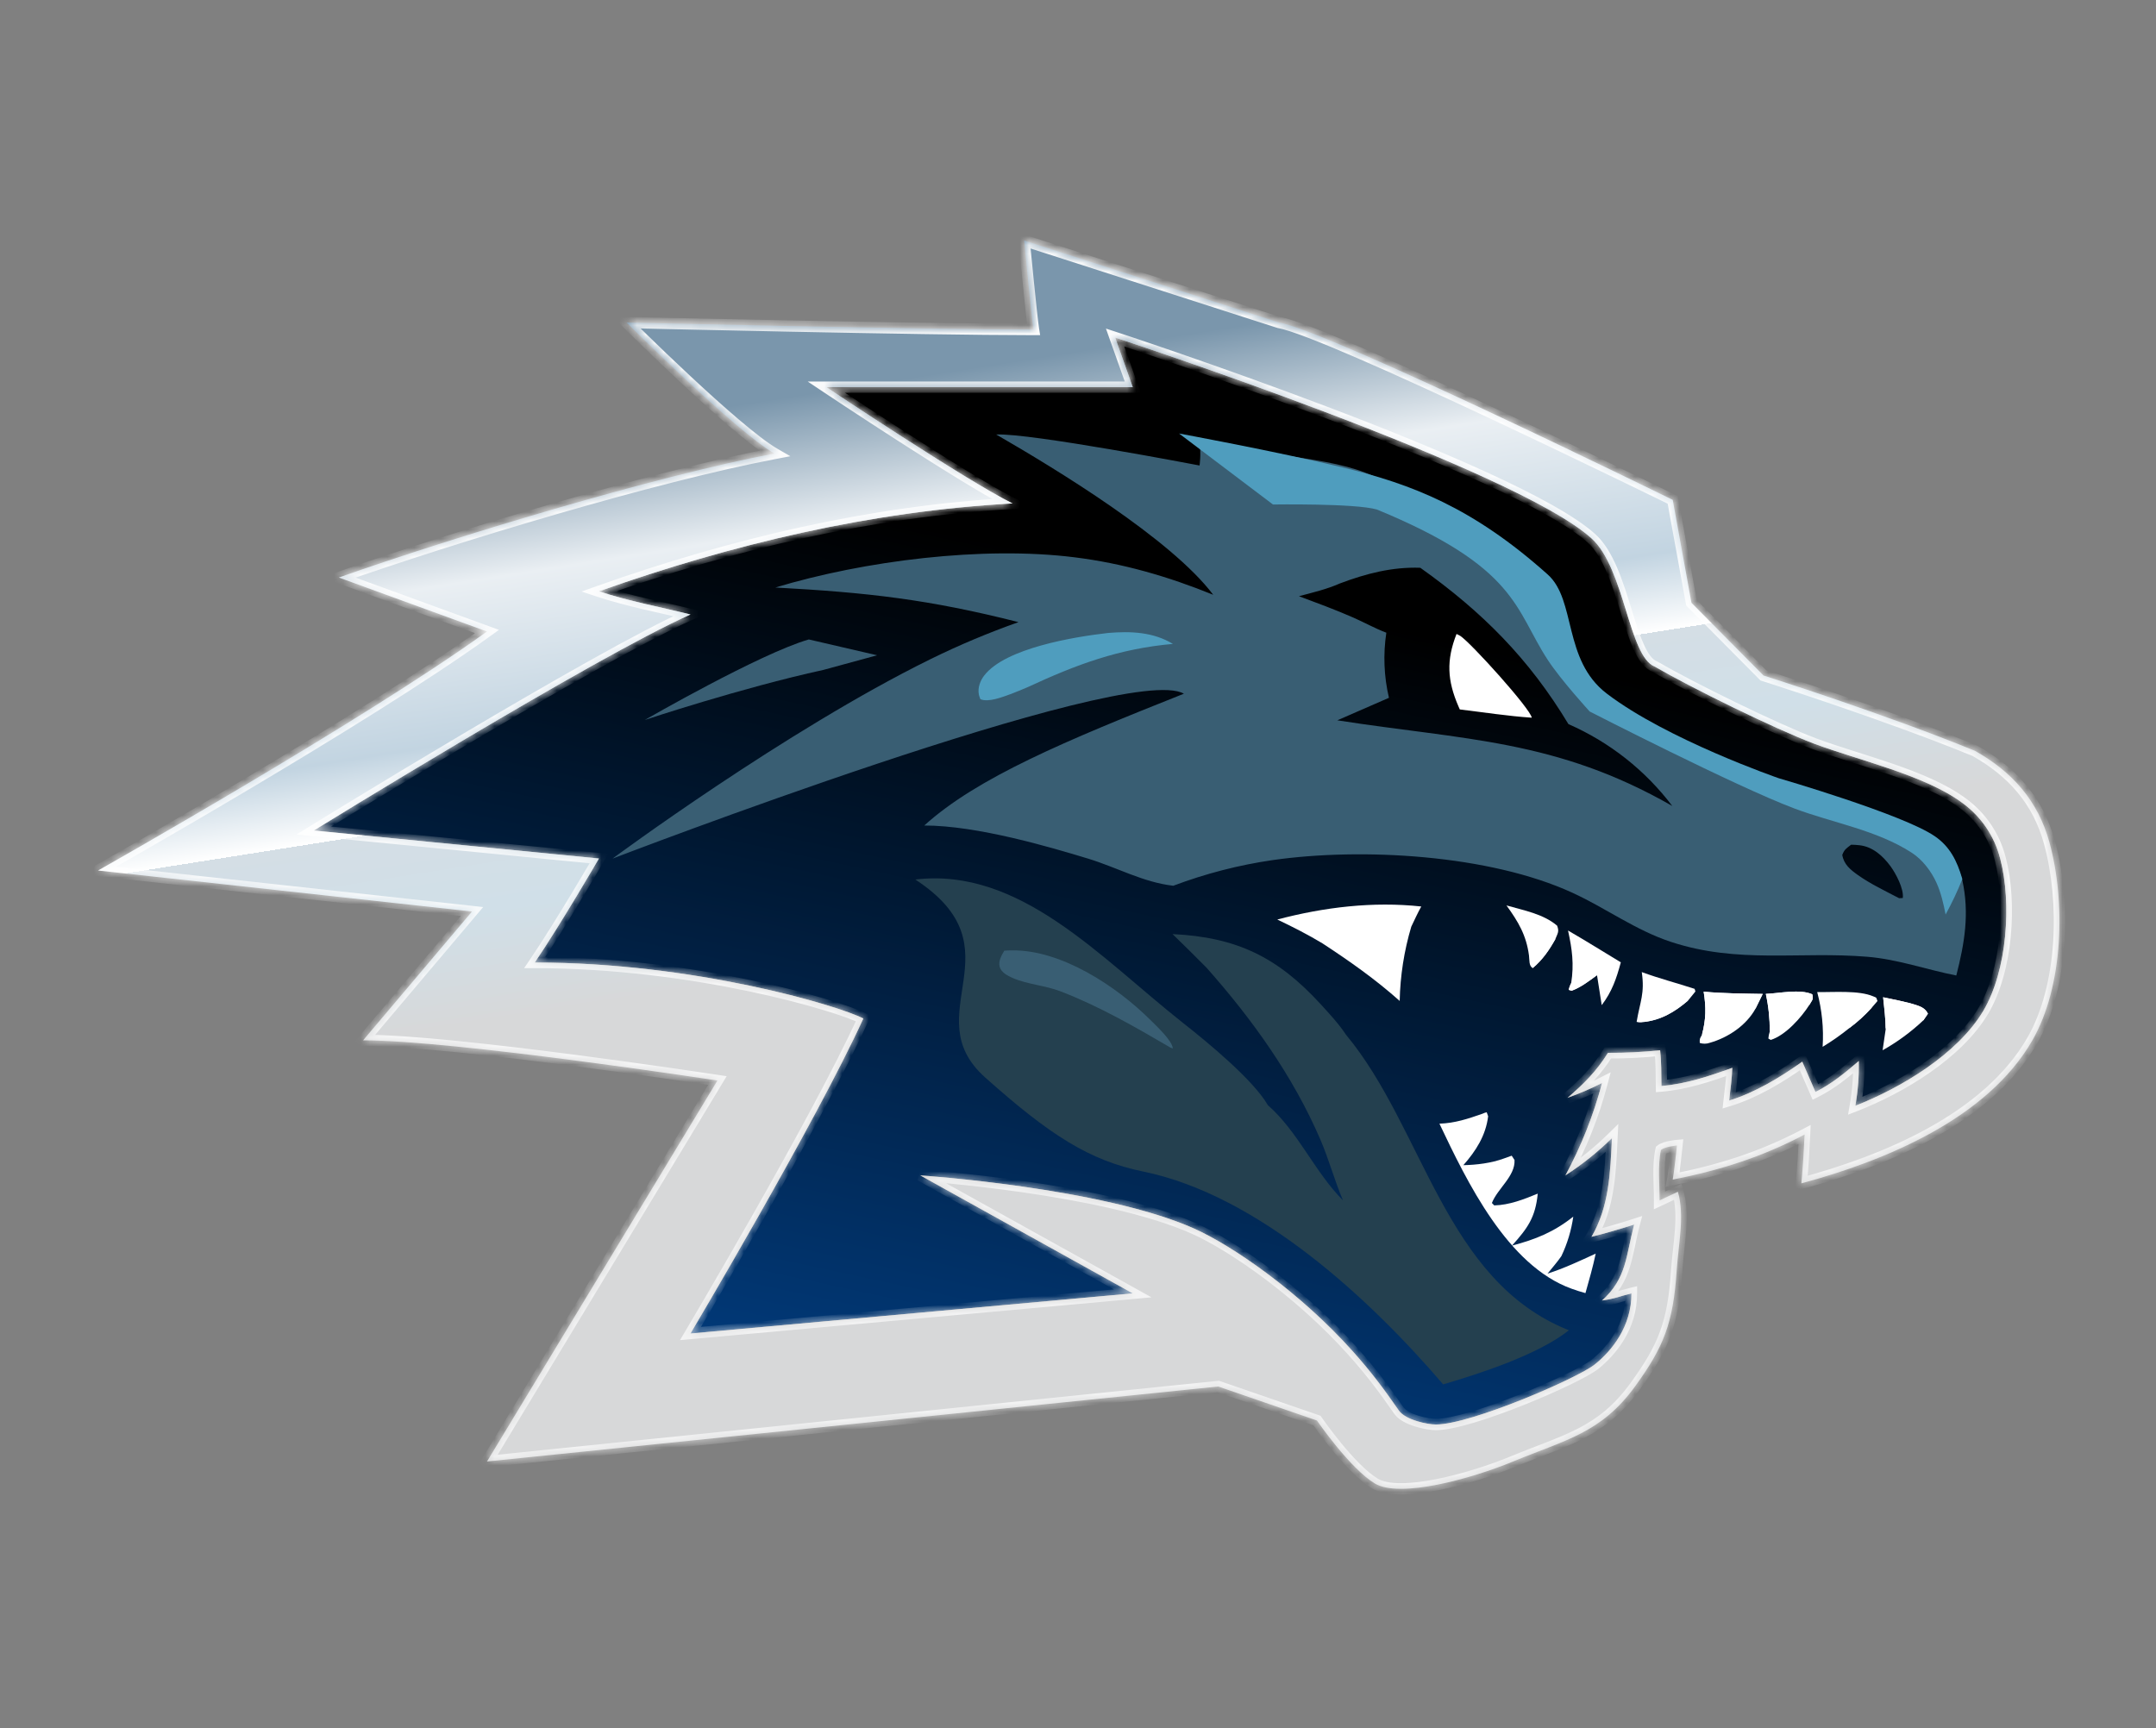 <svg width="242" height="194" viewBox="0 0 242 194" fill="none" xmlns="http://www.w3.org/2000/svg">
<rect x="0" y="0" width="242" height="194" fill="#808080" stroke="none"/>
<path d="M178.659 60.454C170.024 52.595 125.165 37.889 125.165 37.889L127.146 43.466L92.755 43.466C92.755 43.466 108.543 54.005 113.657 56.516C97.788 57.384 82.189 61.08 67.228 66.383C70.671 67.513 73.977 68.105 77.503 68.983C66.825 73.727 35.224 93.234 35.224 93.234L67.228 96.377C67.228 96.377 62.924 103.786 60.026 108.052C77.907 108.052 94.101 112.879 96.904 114.339C91.578 126.014 77.503 149.701 77.503 149.701L127.146 145.195L103.297 131.95C103.297 131.95 123.737 133.322 134.025 137.914C138.399 139.866 145.934 145.107 151.784 151.634C154.002 154.108 155.4 156.024 157.015 158.345C157.762 159.421 160.267 159.917 161.164 159.917C165.082 159.917 177.058 154.728 178.996 153.181C180.933 151.634 183.125 148.915 183.125 145.195C181.698 145.545 181.277 145.802 179.821 145.996C182.595 143.513 182.503 140.965 183.423 137.467C181.843 137.979 180.247 138.439 178.637 138.848C180.637 135.437 180.745 131.605 180.933 127.765C179.338 129.334 177.588 130.736 175.71 131.95C177.487 128.668 178.867 125.186 179.821 121.577C178.567 122.213 177.274 122.769 175.95 123.241C177.796 121.654 179.2 120.255 180.487 118.192C182.442 118.206 184.397 118.108 186.341 117.9C186.489 119.224 186.471 120.572 186.489 121.919C189.284 121.67 191.809 120.83 194.443 119.873C194.398 121.101 194.223 122.33 194.088 123.551C196.979 122.662 199.844 120.94 202.295 119.184L203.775 122.59C205.624 121.656 207.07 120.457 208.64 119.11C208.674 120.794 208.544 122.476 208.252 124.135C213.384 122.13 219.723 118.331 222.607 113.495C225.298 108.98 225.83 101.379 224.507 96.377C223.865 93.86 222.361 91.649 220.256 90.129C216.076 87.017 208.638 85.362 203.634 83.487C199.23 81.831 189.793 77.188 185.724 74.823C182.813 73.673 182.376 63.836 178.659 60.454Z" fill="url(#paint0_linear_329_1738)"/>
<mask id="path-2-inside-1_329_1738" fill="white">
<path d="M143.557 36.205C149.131 37.142 187.754 56.116 187.754 56.116L189.857 67.671L197.947 75.834C197.947 75.834 211.579 80.149 221.68 84.289C225.858 86.64 228.756 89.887 230.039 94.561C231.865 101.219 231.63 110.691 228.124 116.789C223.057 125.622 211.526 130.328 202.193 132.847C202.364 131.019 202.474 129.198 202.557 127.363C197.748 129.903 193.072 131.369 187.754 132.427C187.912 131.622 188.224 128.639 188.229 128.597C188.2 128.599 186.923 128.713 186.439 129.088C186.056 130.812 186.291 132.983 186.277 134.757L188.334 133.789C189.112 136.454 188.408 139.553 188.202 142.629C187.805 148.549 186.752 151.202 183.519 155.651C179.714 160.886 175.73 161.635 169.837 164.07C165.127 166.017 157.126 168.224 154.322 166.54C151.519 164.856 147.818 159.468 147.818 159.468L136.745 155.651L54.663 164.07L80.53 121.299C80.42 121.282 51.017 116.789 40.757 116.789L52.98 102.327L11 97.725C11.048 97.698 40.656 80.99 54.663 70.894L38.027 64.832C50.908 60.29 73.481 53.463 86.923 50.912C82.507 48.357 70.325 36.205 70.325 36.205C70.325 36.205 103.559 36.991 116.007 36.991C115.774 35.563 114.959 27 114.959 27L143.557 36.205ZM127.146 43.466H92.755C92.755 43.466 108.542 54.005 113.656 56.516C97.788 57.385 82.189 61.08 67.228 66.383C70.671 67.512 73.977 68.106 77.503 68.983C66.832 73.724 35.27 93.205 35.224 93.233L67.228 96.377C67.228 96.377 62.924 103.786 60.026 108.052C77.907 108.052 94.101 112.879 96.904 114.339C91.577 126.014 77.503 149.701 77.503 149.701L127.146 145.195L103.297 131.95C103.389 131.956 123.759 133.333 134.024 137.914C138.398 139.866 145.933 145.106 151.784 151.634C154.002 154.108 155.4 156.023 157.015 158.345C157.762 159.42 160.267 159.917 161.164 159.917C165.082 159.917 177.057 154.728 178.995 153.181C180.933 151.634 183.124 148.915 183.124 145.195C181.698 145.545 181.276 145.802 179.82 145.996C182.595 143.513 182.503 140.965 183.423 137.467C181.842 137.979 180.247 138.439 178.637 138.848C180.637 135.437 180.745 131.605 180.934 127.766C179.338 129.334 177.587 130.736 175.709 131.95C177.486 128.668 178.866 125.186 179.82 121.577C178.566 122.213 177.273 122.769 175.949 123.241C177.795 121.654 179.199 120.255 180.486 118.191C182.442 118.205 184.397 118.108 186.341 117.899C186.489 119.224 186.471 120.572 186.489 121.919C189.284 121.67 191.809 120.829 194.442 119.873C194.398 121.101 194.222 122.329 194.088 123.551C196.979 122.662 199.843 120.939 202.295 119.184L203.775 122.59C205.623 121.656 207.07 120.457 208.64 119.11C208.673 120.794 208.544 122.477 208.252 124.135C213.384 122.13 219.722 118.331 222.606 113.495C225.298 108.98 225.83 101.379 224.507 96.377C223.865 93.86 222.36 91.649 220.256 90.129C216.075 87.017 208.638 85.362 203.634 83.487C199.23 81.831 189.792 77.188 185.724 74.823C182.813 73.673 182.376 63.837 178.659 60.454C170.032 52.603 125.252 37.918 125.165 37.89L127.146 43.466Z"/>
</mask>
<path d="M143.557 36.205C149.131 37.142 187.754 56.116 187.754 56.116L189.857 67.671L197.947 75.834C197.947 75.834 211.579 80.149 221.68 84.289C225.858 86.64 228.756 89.887 230.039 94.561C231.865 101.219 231.63 110.691 228.124 116.789C223.057 125.622 211.526 130.328 202.193 132.847C202.364 131.019 202.474 129.198 202.557 127.363C197.748 129.903 193.072 131.369 187.754 132.427C187.912 131.622 188.224 128.639 188.229 128.597C188.2 128.599 186.923 128.713 186.439 129.088C186.056 130.812 186.291 132.983 186.277 134.757L188.334 133.789C189.112 136.454 188.408 139.553 188.202 142.629C187.805 148.549 186.752 151.202 183.519 155.651C179.714 160.886 175.73 161.635 169.837 164.07C165.127 166.017 157.126 168.224 154.322 166.54C151.519 164.856 147.818 159.468 147.818 159.468L136.745 155.651L54.663 164.07L80.53 121.299C80.42 121.282 51.017 116.789 40.757 116.789L52.98 102.327L11 97.725C11.048 97.698 40.656 80.99 54.663 70.894L38.027 64.832C50.908 60.29 73.481 53.463 86.923 50.912C82.507 48.357 70.325 36.205 70.325 36.205C70.325 36.205 103.559 36.991 116.007 36.991C115.774 35.563 114.959 27 114.959 27L143.557 36.205ZM127.146 43.466H92.755C92.755 43.466 108.542 54.005 113.656 56.516C97.788 57.385 82.189 61.08 67.228 66.383C70.671 67.512 73.977 68.106 77.503 68.983C66.832 73.724 35.27 93.205 35.224 93.233L67.228 96.377C67.228 96.377 62.924 103.786 60.026 108.052C77.907 108.052 94.101 112.879 96.904 114.339C91.577 126.014 77.503 149.701 77.503 149.701L127.146 145.195L103.297 131.95C103.389 131.956 123.759 133.333 134.024 137.914C138.398 139.866 145.933 145.106 151.784 151.634C154.002 154.108 155.4 156.023 157.015 158.345C157.762 159.42 160.267 159.917 161.164 159.917C165.082 159.917 177.057 154.728 178.995 153.181C180.933 151.634 183.124 148.915 183.124 145.195C181.698 145.545 181.276 145.802 179.82 145.996C182.595 143.513 182.503 140.965 183.423 137.467C181.842 137.979 180.247 138.439 178.637 138.848C180.637 135.437 180.745 131.605 180.934 127.766C179.338 129.334 177.587 130.736 175.709 131.95C177.486 128.668 178.866 125.186 179.82 121.577C178.566 122.213 177.273 122.769 175.949 123.241C177.795 121.654 179.199 120.255 180.486 118.191C182.442 118.205 184.397 118.108 186.341 117.899C186.489 119.224 186.471 120.572 186.489 121.919C189.284 121.67 191.809 120.829 194.442 119.873C194.398 121.101 194.222 122.329 194.088 123.551C196.979 122.662 199.843 120.939 202.295 119.184L203.775 122.59C205.623 121.656 207.07 120.457 208.64 119.11C208.673 120.794 208.544 122.477 208.252 124.135C213.384 122.13 219.722 118.331 222.606 113.495C225.298 108.98 225.83 101.379 224.507 96.377C223.865 93.86 222.36 91.649 220.256 90.129C216.075 87.017 208.638 85.362 203.634 83.487C199.23 81.831 189.792 77.188 185.724 74.823C182.813 73.673 182.376 63.837 178.659 60.454C170.032 52.603 125.252 37.918 125.165 37.89L127.146 43.466Z" fill="url(#paint1_linear_329_1738)"/>
<path d="M143.557 36.205L143.363 36.808L143.406 36.822L143.452 36.83L143.557 36.205ZM187.754 56.116L188.377 56.003L188.32 55.688L188.033 55.548L187.754 56.116ZM189.857 67.671L189.234 67.784L189.269 67.977L189.407 68.117L189.857 67.671ZM197.947 75.834L197.497 76.28L197.607 76.391L197.756 76.438L197.947 75.834ZM221.68 84.289L221.99 83.737L221.956 83.718L221.92 83.703L221.68 84.289ZM230.039 94.561L230.65 94.394L230.65 94.394L230.039 94.561ZM228.124 116.789L227.575 116.473L227.575 116.474L228.124 116.789ZM202.193 132.847L201.563 132.788L201.478 133.696L202.358 133.458L202.193 132.847ZM202.557 127.363L203.189 127.392L203.239 126.286L202.261 126.803L202.557 127.363ZM187.754 132.427L187.132 132.305L186.95 133.232L187.877 133.048L187.754 132.427ZM188.229 128.597L188.859 128.663L188.939 127.898L188.173 127.966L188.229 128.597ZM186.439 129.088L186.051 128.587L185.871 128.727L185.821 128.95L186.439 129.088ZM186.277 134.757L185.644 134.752L185.636 135.759L186.547 135.33L186.277 134.757ZM188.334 133.789L188.942 133.611L188.734 132.901L188.064 133.216L188.334 133.789ZM188.202 142.629L188.834 142.671L188.834 142.671L188.202 142.629ZM183.519 155.651L184.031 156.024L184.031 156.024L183.519 155.651ZM169.837 164.07L169.595 163.485L169.595 163.485L169.837 164.07ZM154.322 166.54L153.996 167.083L153.996 167.083L154.322 166.54ZM147.818 159.468L148.341 159.109L148.222 158.937L148.025 158.869L147.818 159.468ZM136.745 155.651L136.952 155.052L136.819 155.007L136.68 155.021L136.745 155.651ZM54.663 164.07L54.121 163.743L53.463 164.83L54.728 164.7L54.663 164.07ZM80.53 121.299L81.072 121.627L81.563 120.816L80.626 120.673L80.53 121.299ZM40.757 116.789L40.273 116.38L39.392 117.423L40.757 117.423L40.757 116.789ZM52.98 102.327L53.464 102.736L54.233 101.827L53.05 101.697L52.98 102.327ZM11 97.725L10.689 97.173L8.975 98.14L10.931 98.354L11 97.725ZM54.663 70.894L55.033 71.408L56.004 70.709L54.88 70.299L54.663 70.894ZM38.027 64.832L37.817 64.235L36.15 64.822L37.81 65.427L38.027 64.832ZM86.923 50.912L87.041 51.535L88.715 51.217L87.24 50.364L86.923 50.912ZM70.325 36.205L70.34 35.572L68.756 35.534L69.878 36.654L70.325 36.205ZM116.007 36.991V37.625H116.752L116.632 36.889L116.007 36.991ZM114.959 27L115.153 26.397L114.237 26.102L114.328 27.06L114.959 27ZM127.146 43.466V44.099H128.043L127.742 43.254L127.146 43.466ZM92.755 43.466V42.832H90.665L92.403 43.993L92.755 43.466ZM113.656 56.516L113.691 57.148L116.112 57.016L113.935 55.947L113.656 56.516ZM67.228 66.383L67.017 65.786L65.267 66.406L67.031 66.985L67.228 66.383ZM77.503 68.983L77.76 69.562L79.444 68.814L77.656 68.369L77.503 68.983ZM35.224 93.233L34.891 92.694L33.294 93.68L35.162 93.864L35.224 93.233ZM67.228 96.377L67.776 96.695L68.271 95.843L67.29 95.746L67.228 96.377ZM60.026 108.052L59.502 107.696L58.83 108.685L60.026 108.685L60.026 108.052ZM96.904 114.339L97.481 114.602L97.73 114.055L97.197 113.777L96.904 114.339ZM77.503 149.701L76.958 149.378L76.325 150.444L77.56 150.332L77.503 149.701ZM127.146 145.195L127.203 145.826L129.251 145.64L127.453 144.642L127.146 145.195ZM103.297 131.95L103.339 131.318L102.989 132.504L103.297 131.95ZM134.024 137.914L133.766 138.493L133.766 138.493L134.024 137.914ZM151.784 151.634L152.256 151.211L152.256 151.211L151.784 151.634ZM157.015 158.345L157.535 157.983L157.535 157.983L157.015 158.345ZM161.164 159.917L161.164 160.55L161.164 160.55L161.164 159.917ZM178.995 153.181L179.39 153.676L179.39 153.676L178.995 153.181ZM183.124 145.195L183.757 145.195L183.758 144.388L182.973 144.58L183.124 145.195ZM179.82 145.996L179.398 145.524L177.864 146.897L179.904 146.624L179.82 145.996ZM183.423 137.467L184.035 137.628L184.33 136.507L183.228 136.864L183.423 137.467ZM178.637 138.848L178.09 138.527L177.323 139.834L178.793 139.462L178.637 138.848ZM180.934 127.766L181.566 127.797L181.646 126.177L180.489 127.314L180.934 127.766ZM175.709 131.95L175.152 131.649L176.053 132.482L175.709 131.95ZM179.82 121.577L180.433 121.739L180.794 120.374L179.534 121.012L179.82 121.577ZM175.949 123.241L175.536 122.761L176.162 123.838L175.949 123.241ZM180.486 118.191L180.491 117.558L180.136 117.555L179.949 117.856L180.486 118.191ZM186.341 117.899L186.97 117.829L186.9 117.202L186.273 117.27L186.341 117.899ZM186.489 121.919L185.856 121.927L185.865 122.611L186.546 122.55L186.489 121.919ZM194.442 119.873L195.075 119.896L195.11 118.957L194.226 119.278L194.442 119.873ZM194.088 123.551L193.458 123.481L193.353 124.44L194.274 124.156L194.088 123.551ZM202.295 119.184L202.876 118.931L202.563 118.212L201.926 118.669L202.295 119.184ZM203.775 122.59L203.194 122.842L203.462 123.458L204.061 123.155L203.775 122.59ZM208.64 119.11L209.273 119.098L209.246 117.755L208.227 118.63L208.64 119.11ZM208.252 124.135L207.628 124.025L207.433 125.135L208.482 124.725L208.252 124.135ZM222.606 113.495L223.15 113.82L223.151 113.819L222.606 113.495ZM224.507 96.377L223.893 96.533L223.894 96.539L224.507 96.377ZM220.256 90.129L219.878 90.637L219.885 90.642L220.256 90.129ZM203.634 83.487L203.411 84.08L203.412 84.081L203.634 83.487ZM185.724 74.823L186.042 74.276L186.001 74.252L185.956 74.234L185.724 74.823ZM178.659 60.454L179.086 59.986L179.086 59.986L178.659 60.454ZM125.165 37.89L125.362 37.288L124.136 36.886L124.568 38.102L125.165 37.89ZM143.557 36.205L143.452 36.83C144.077 36.935 145.234 37.31 146.83 37.921C148.407 38.525 150.363 39.339 152.562 40.293C156.958 42.2 162.302 44.656 167.476 47.085C172.65 49.514 177.649 51.914 181.356 53.707C183.209 54.603 184.739 55.348 185.806 55.868C186.339 56.129 186.756 56.333 187.04 56.472C187.182 56.541 187.291 56.595 187.364 56.63C187.401 56.648 187.428 56.662 187.447 56.671C187.456 56.676 187.463 56.679 187.468 56.681C187.47 56.682 187.472 56.683 187.473 56.684C187.473 56.684 187.474 56.684 187.474 56.685C187.474 56.685 187.475 56.685 187.754 56.116C188.033 55.548 188.033 55.548 188.033 55.547C188.032 55.547 188.032 55.547 188.031 55.547C188.03 55.546 188.028 55.545 188.026 55.544C188.021 55.542 188.014 55.538 188.005 55.534C187.986 55.525 187.959 55.511 187.922 55.493C187.849 55.457 187.74 55.404 187.597 55.334C187.313 55.195 186.895 54.99 186.361 54.73C185.294 54.209 183.763 53.464 181.908 52.567C178.198 50.773 173.194 48.37 168.015 45.939C162.837 43.507 157.479 41.045 153.066 39.13C150.86 38.173 148.884 37.351 147.283 36.738C145.699 36.132 144.43 35.709 143.662 35.58L143.557 36.205ZM187.754 56.116L187.131 56.23L189.234 67.784L189.857 67.671L190.481 67.557L188.377 56.003L187.754 56.116ZM189.857 67.671L189.407 68.117L197.497 76.28L197.947 75.834L198.397 75.388L190.307 67.225L189.857 67.671ZM197.947 75.834C197.756 76.438 197.756 76.438 197.756 76.438C197.756 76.438 197.756 76.438 197.757 76.438C197.757 76.438 197.758 76.438 197.758 76.439C197.76 76.439 197.762 76.44 197.766 76.441C197.772 76.443 197.782 76.446 197.795 76.45C197.821 76.458 197.859 76.471 197.91 76.487C198.012 76.519 198.163 76.568 198.359 76.631C198.751 76.756 199.321 76.941 200.038 77.175C201.472 77.644 203.489 78.311 205.821 79.108C210.487 80.703 216.407 82.812 221.439 84.875L221.68 84.289L221.92 83.703C216.852 81.626 210.905 79.507 206.231 77.91C203.892 77.11 201.87 76.441 200.432 75.971C199.713 75.736 199.14 75.551 198.746 75.424C198.55 75.361 198.398 75.313 198.295 75.28C198.244 75.263 198.205 75.251 198.178 75.243C198.165 75.239 198.155 75.235 198.149 75.233C198.145 75.232 198.143 75.231 198.141 75.231C198.14 75.231 198.14 75.23 198.139 75.23C198.139 75.23 198.139 75.23 198.139 75.23C198.139 75.23 198.138 75.23 197.947 75.834ZM221.68 84.289L221.369 84.841C225.426 87.124 228.197 90.244 229.428 94.729L230.039 94.561L230.65 94.394C229.315 89.53 226.29 86.156 221.99 83.737L221.68 84.289ZM230.039 94.561L229.428 94.729C230.321 97.984 230.713 101.945 230.449 105.842C230.184 109.744 229.265 113.534 227.575 116.473L228.124 116.789L228.673 117.105C230.489 113.946 231.44 109.951 231.713 105.928C231.986 101.9 231.583 97.796 230.65 94.394L230.039 94.561ZM228.124 116.789L227.575 116.474C225.119 120.754 221.076 124.068 216.451 126.631C211.829 129.193 206.667 130.983 202.028 132.235L202.193 132.847L202.358 133.458C207.053 132.191 212.322 130.369 217.065 127.739C221.806 125.112 226.062 121.656 228.673 117.104L228.124 116.789ZM202.193 132.847L202.824 132.906C202.996 131.064 203.106 129.232 203.189 127.392L202.557 127.363L201.924 127.335C201.841 129.163 201.732 130.974 201.563 132.788L202.193 132.847ZM202.557 127.363L202.261 126.803C197.519 129.307 192.904 130.757 187.63 131.805L187.754 132.427L187.877 133.048C193.24 131.982 197.977 130.498 202.852 127.923L202.557 127.363ZM187.754 132.427L188.375 132.549C188.541 131.708 188.856 128.684 188.859 128.663L188.229 128.597L187.599 128.531C187.592 128.594 187.283 131.536 187.132 132.305L187.754 132.427ZM188.229 128.597L188.173 127.966C188.149 127.968 187.797 127.999 187.382 128.081C187.174 128.122 186.94 128.178 186.717 128.253C186.503 128.325 186.254 128.43 186.051 128.587L186.439 129.088L186.828 129.588C186.866 129.559 186.959 129.508 187.121 129.454C187.274 129.402 187.451 129.359 187.627 129.324C187.978 129.255 188.279 129.228 188.284 129.228L188.229 128.597ZM186.439 129.088L185.821 128.95C185.613 129.885 185.577 130.918 185.586 131.91C185.596 132.951 185.651 133.852 185.644 134.752L186.277 134.757L186.911 134.762C186.917 133.888 186.862 132.816 186.853 131.898C186.844 130.93 186.882 130.015 187.058 129.225L186.439 129.088ZM186.277 134.757L186.547 135.33L188.604 134.362L188.334 133.789L188.064 133.216L186.008 134.184L186.277 134.757ZM188.334 133.789L187.726 133.967C188.084 135.191 188.108 136.544 188.005 138.011C187.954 138.743 187.873 139.489 187.789 140.257C187.707 141.02 187.623 141.803 187.57 142.587L188.202 142.629L188.834 142.671C188.885 141.917 188.966 141.159 189.049 140.393C189.132 139.631 189.216 138.86 189.269 138.099C189.375 136.582 189.363 135.052 188.942 133.611L188.334 133.789ZM188.202 142.629L187.57 142.587C187.373 145.518 187.017 147.594 186.329 149.474C185.641 151.354 184.608 153.075 183.006 155.279L183.519 155.651L184.031 156.024C185.663 153.779 186.773 151.949 187.519 149.91C188.265 147.871 188.634 145.66 188.834 142.671L188.202 142.629ZM183.519 155.651L183.006 155.279C179.334 160.33 175.583 161.01 169.595 163.485L169.837 164.07L170.079 164.656C175.877 162.259 180.093 161.441 184.031 156.024L183.519 155.651ZM169.837 164.07L169.595 163.485C167.271 164.445 164.133 165.47 161.241 166.045C159.794 166.333 158.428 166.504 157.267 166.505C156.087 166.505 155.201 166.329 154.648 165.997L154.322 166.54L153.996 167.083C154.845 167.593 156.011 167.772 157.267 167.772C158.541 167.771 159.995 167.585 161.488 167.288C164.475 166.694 167.692 165.642 170.079 164.656L169.837 164.07ZM154.322 166.54L154.648 165.997C153.351 165.218 151.787 163.531 150.509 161.971C149.88 161.203 149.337 160.486 148.951 159.961C148.758 159.698 148.605 159.484 148.5 159.337C148.447 159.263 148.407 159.205 148.38 159.167C148.367 159.147 148.357 159.133 148.35 159.123C148.347 159.118 148.344 159.115 148.343 159.112C148.342 159.111 148.341 159.11 148.341 159.11C148.341 159.109 148.341 159.109 148.341 159.109C148.341 159.109 148.341 159.109 148.341 159.109C148.341 159.109 148.341 159.109 147.818 159.468C147.296 159.826 147.296 159.826 147.296 159.827C147.296 159.827 147.296 159.827 147.297 159.827C147.297 159.827 147.297 159.827 147.297 159.828C147.298 159.829 147.298 159.83 147.299 159.831C147.301 159.834 147.304 159.838 147.308 159.844C147.316 159.854 147.327 159.87 147.341 159.891C147.37 159.932 147.412 159.992 147.466 160.069C147.574 160.222 147.732 160.442 147.93 160.711C148.325 161.249 148.882 161.984 149.529 162.774C150.802 164.329 152.49 166.178 153.996 167.083L154.322 166.54ZM147.818 159.468L148.025 158.869L136.952 155.052L136.745 155.651L136.539 156.25L147.612 160.067L147.818 159.468ZM136.745 155.651L136.68 155.021L54.599 163.44L54.663 164.07L54.728 164.7L136.81 156.282L136.745 155.651ZM54.663 164.07L55.205 164.398L81.072 121.627L80.53 121.299L79.988 120.971L54.121 163.743L54.663 164.07ZM80.53 121.299L80.626 120.673C80.569 120.664 73.186 119.536 64.532 118.409C55.895 117.286 45.936 116.156 40.757 116.156L40.757 116.789L40.757 117.423C45.838 117.423 55.711 118.539 64.368 119.666C73.008 120.79 80.382 121.917 80.434 121.925L80.53 121.299ZM40.757 116.789L41.241 117.198L53.464 102.736L52.98 102.327L52.497 101.918L40.273 116.38L40.757 116.789ZM52.98 102.327L53.05 101.697L11.069 97.095L11 97.725L10.931 98.354L52.911 102.957L52.98 102.327ZM11 97.725L11.311 98.276C11.348 98.256 40.992 81.529 55.033 71.408L54.663 70.894L54.293 70.381C40.321 80.451 10.748 97.14 10.689 97.173L11 97.725ZM54.663 70.894L54.88 70.299L38.244 64.237L38.027 64.832L37.81 65.427L54.446 71.49L54.663 70.894ZM38.027 64.832L38.238 65.429C51.106 60.892 73.645 54.076 87.041 51.535L86.923 50.912L86.805 50.29C73.317 52.849 50.711 59.688 37.817 64.235L38.027 64.832ZM86.923 50.912L87.24 50.364C86.191 49.757 84.64 48.552 82.877 47.054C81.124 45.564 79.195 43.813 77.4 42.137C75.606 40.463 73.948 38.867 72.74 37.69C72.135 37.101 71.643 36.618 71.302 36.281C71.132 36.113 70.999 35.982 70.909 35.893C70.864 35.848 70.83 35.814 70.807 35.791C70.796 35.78 70.787 35.771 70.781 35.765C70.778 35.762 70.776 35.76 70.775 35.759C70.774 35.758 70.773 35.758 70.773 35.757C70.773 35.757 70.773 35.757 70.773 35.757C70.773 35.757 70.773 35.757 70.325 36.205C69.878 36.654 69.878 36.654 69.878 36.654C69.878 36.654 69.878 36.654 69.878 36.654C69.879 36.655 69.879 36.655 69.88 36.656C69.882 36.657 69.884 36.66 69.887 36.663C69.893 36.669 69.902 36.677 69.913 36.689C69.937 36.712 69.972 36.747 70.017 36.792C70.108 36.882 70.241 37.014 70.412 37.183C70.755 37.521 71.249 38.007 71.856 38.598C73.069 39.779 74.733 41.381 76.536 43.063C78.338 44.745 80.282 46.511 82.056 48.019C83.819 49.517 85.447 50.79 86.606 51.46L86.923 50.912ZM70.325 36.205C70.31 36.838 70.31 36.838 70.311 36.838C70.311 36.838 70.311 36.838 70.312 36.838C70.313 36.838 70.314 36.839 70.316 36.839C70.32 36.839 70.326 36.839 70.334 36.839C70.35 36.839 70.374 36.84 70.406 36.841C70.469 36.842 70.563 36.844 70.687 36.847C70.933 36.853 71.296 36.861 71.763 36.872C72.696 36.894 74.043 36.924 75.698 36.961C79.009 37.035 83.552 37.133 88.485 37.231C98.348 37.428 109.775 37.625 116.007 37.625V36.991V36.358C109.79 36.358 98.376 36.161 88.51 35.965C83.579 35.867 79.036 35.768 75.727 35.695C74.072 35.658 72.725 35.627 71.792 35.606C71.326 35.595 70.963 35.586 70.716 35.581C70.593 35.578 70.499 35.575 70.436 35.574C70.404 35.573 70.38 35.573 70.364 35.572C70.356 35.572 70.35 35.572 70.346 35.572C70.344 35.572 70.343 35.572 70.342 35.572C70.341 35.572 70.341 35.572 70.341 35.572C70.34 35.572 70.34 35.572 70.325 36.205ZM116.007 36.991L116.632 36.889C116.519 36.2 116.26 33.729 116.026 31.397C115.909 30.238 115.8 29.124 115.72 28.299C115.68 27.887 115.648 27.547 115.625 27.31C115.614 27.192 115.605 27.099 115.599 27.036C115.596 27.005 115.593 26.981 115.592 26.965C115.591 26.956 115.591 26.95 115.59 26.946C115.59 26.944 115.59 26.943 115.59 26.942C115.59 26.941 115.59 26.941 115.59 26.94C115.59 26.94 115.59 26.94 115.59 26.94C115.59 26.94 115.59 26.94 114.959 27C114.328 27.06 114.328 27.06 114.328 27.06C114.328 27.06 114.328 27.06 114.328 27.06C114.328 27.061 114.328 27.061 114.329 27.062C114.329 27.063 114.329 27.064 114.329 27.066C114.329 27.07 114.33 27.077 114.331 27.085C114.332 27.101 114.335 27.125 114.338 27.157C114.344 27.22 114.353 27.313 114.364 27.431C114.387 27.668 114.419 28.009 114.459 28.421C114.539 29.247 114.649 30.363 114.765 31.523C114.997 33.83 115.261 36.354 115.382 37.093L116.007 36.991ZM114.959 27L114.765 27.603L143.363 36.808L143.557 36.205L143.751 35.602L115.153 26.397L114.959 27ZM127.146 43.466V42.832H92.755V43.466V44.099H127.146V43.466ZM92.755 43.466C92.403 43.993 92.403 43.993 92.403 43.993C92.403 43.993 92.404 43.993 92.404 43.993C92.404 43.993 92.405 43.994 92.406 43.995C92.408 43.996 92.411 43.998 92.415 44C92.422 44.005 92.434 44.013 92.449 44.023C92.479 44.043 92.524 44.073 92.582 44.112C92.7 44.19 92.872 44.305 93.093 44.451C93.535 44.745 94.172 45.167 94.953 45.681C96.514 46.709 98.65 48.106 100.945 49.582C105.521 52.524 110.78 55.809 113.377 57.084L113.656 56.516L113.935 55.947C111.418 54.711 106.227 51.472 101.63 48.517C99.34 47.044 97.209 45.649 95.65 44.623C94.871 44.11 94.235 43.688 93.793 43.396C93.573 43.249 93.401 43.135 93.284 43.057C93.226 43.019 93.182 42.989 93.152 42.969C93.137 42.959 93.125 42.952 93.118 42.947C93.114 42.944 93.111 42.942 93.109 42.941C93.109 42.94 93.108 42.94 93.107 42.939C93.107 42.939 93.107 42.939 93.107 42.939C93.107 42.939 93.107 42.939 92.755 43.466ZM113.656 56.516L113.622 55.883C97.679 56.756 82.019 60.468 67.017 65.786L67.228 66.383L67.44 66.98C82.358 61.692 97.897 58.013 113.691 57.148L113.656 56.516ZM67.228 66.383L67.031 66.985C70.501 68.123 73.877 68.734 77.35 69.598L77.503 68.983L77.656 68.369C74.077 67.478 70.841 66.901 67.426 65.781L67.228 66.383ZM77.503 68.983L77.246 68.404C71.87 70.793 61.277 76.87 52.056 82.33C42.822 87.799 34.916 92.679 34.891 92.694L35.224 93.233L35.556 93.772C35.578 93.759 43.477 88.884 52.702 83.42C61.942 77.948 72.466 71.915 77.76 69.562L77.503 68.983ZM35.224 93.233L35.162 93.864L67.167 97.007L67.228 96.377L67.29 95.746L35.286 92.603L35.224 93.233ZM67.228 96.377C66.681 96.059 66.681 96.059 66.681 96.059C66.681 96.059 66.681 96.059 66.681 96.059C66.68 96.059 66.68 96.06 66.68 96.06C66.68 96.061 66.679 96.062 66.678 96.064C66.676 96.067 66.673 96.073 66.669 96.08C66.66 96.094 66.648 96.115 66.632 96.142C66.6 96.197 66.553 96.279 66.491 96.384C66.368 96.594 66.189 96.9 65.965 97.279C65.517 98.039 64.889 99.097 64.172 100.288C62.734 102.672 60.941 105.578 59.502 107.696L60.026 108.052L60.55 108.408C62.01 106.26 63.818 103.328 65.257 100.942C65.977 99.747 66.607 98.686 67.056 97.923C67.281 97.542 67.461 97.235 67.585 97.023C67.647 96.918 67.694 96.836 67.727 96.78C67.743 96.752 67.755 96.731 67.764 96.717C67.768 96.71 67.771 96.704 67.773 96.701C67.774 96.699 67.775 96.698 67.775 96.697C67.776 96.696 67.776 96.696 67.776 96.695C67.776 96.695 67.776 96.695 67.776 96.695C67.776 96.695 67.776 96.695 67.228 96.377ZM60.026 108.052L60.026 108.685C68.913 108.685 77.387 109.885 83.989 111.268C90.618 112.656 95.293 114.214 96.612 114.901L96.904 114.339L97.197 113.777C95.712 113.004 90.888 111.419 84.249 110.028C77.584 108.632 69.02 107.418 60.026 107.418L60.026 108.052ZM96.904 114.339L96.328 114.076C93.678 119.885 88.84 128.703 84.655 136.086C82.564 139.773 80.64 143.097 79.238 145.498C78.537 146.699 77.967 147.669 77.572 148.339C77.375 148.674 77.221 148.934 77.117 149.11C77.065 149.198 77.025 149.265 76.999 149.31C76.985 149.332 76.975 149.349 76.968 149.361C76.965 149.366 76.963 149.371 76.961 149.373C76.96 149.375 76.959 149.376 76.959 149.377C76.959 149.377 76.959 149.377 76.959 149.377C76.958 149.378 76.958 149.378 77.503 149.701C78.047 150.025 78.048 150.025 78.048 150.024C78.048 150.024 78.048 150.024 78.048 150.024C78.049 150.023 78.049 150.022 78.05 150.02C78.052 150.017 78.054 150.013 78.058 150.007C78.065 149.996 78.075 149.979 78.088 149.956C78.115 149.911 78.155 149.843 78.207 149.755C78.312 149.578 78.466 149.318 78.664 148.982C79.059 148.311 79.63 147.339 80.332 146.137C81.736 143.732 83.663 140.404 85.757 136.711C89.941 129.331 94.804 120.468 97.481 114.602L96.904 114.339ZM77.503 149.701L77.56 150.332L127.203 145.826L127.146 145.195L127.088 144.564L77.446 149.07L77.503 149.701ZM127.146 145.195L127.453 144.642L103.604 131.396L103.297 131.95L102.989 132.504L126.838 145.749L127.146 145.195ZM103.297 131.95L103.254 132.582C103.292 132.585 108.39 132.929 114.756 133.843C121.14 134.761 128.721 136.241 133.766 138.493L134.024 137.914L134.283 137.336C129.062 135.006 121.326 133.507 114.936 132.589C108.526 131.669 103.393 131.322 103.339 131.318L103.297 131.95ZM134.024 137.914L133.766 138.493C138.048 140.404 145.513 145.587 151.312 152.057L151.784 151.634L152.256 151.211C146.354 144.626 138.748 139.328 134.283 137.336L134.024 137.914ZM151.784 151.634L151.312 152.057C153.506 154.503 154.887 156.395 156.495 158.706L157.015 158.345L157.535 157.983C155.913 155.651 154.498 153.712 152.256 151.211L151.784 151.634ZM157.015 158.345L156.494 158.706C156.758 159.085 157.146 159.375 157.543 159.597C157.946 159.823 158.401 160.001 158.845 160.139C159.722 160.412 160.637 160.55 161.164 160.55V159.917V159.284C160.794 159.284 160.007 159.174 159.221 158.929C158.833 158.809 158.465 158.661 158.161 158.491C157.85 158.318 157.645 158.142 157.535 157.983L157.015 158.345ZM161.164 159.917L161.164 160.55C162.244 160.55 163.805 160.2 165.512 159.689C167.24 159.171 169.183 158.467 171.057 157.717C172.932 156.967 174.747 156.167 176.218 155.456C177.666 154.756 178.842 154.114 179.39 153.676L178.995 153.181L178.6 152.686C178.18 153.021 177.132 153.607 175.667 154.316C174.225 155.012 172.437 155.8 170.587 156.541C168.735 157.282 166.829 157.972 165.148 158.475C163.448 158.985 162.043 159.284 161.164 159.284L161.164 159.917ZM178.995 153.181L179.39 153.676C181.411 152.062 183.757 149.18 183.757 145.195L183.124 145.195L182.491 145.195C182.49 148.65 180.455 151.205 178.6 152.686L178.995 153.181ZM183.124 145.195L182.973 144.58C181.434 144.958 181.157 145.178 179.736 145.368L179.82 145.996L179.904 146.624C181.395 146.425 181.962 146.133 183.275 145.811L183.124 145.195ZM179.82 145.996L180.243 146.468C183.203 143.818 183.16 140.959 184.035 137.628L183.423 137.467L182.81 137.306C181.847 140.971 181.986 143.208 179.398 145.524L179.82 145.996ZM183.423 137.467L183.228 136.864C181.66 137.372 180.078 137.828 178.481 138.234L178.637 138.848L178.793 139.462C180.416 139.05 182.025 138.586 183.618 138.069L183.423 137.467ZM178.637 138.848L179.183 139.168C181.277 135.598 181.38 131.596 181.566 127.797L180.934 127.766L180.301 127.735C180.111 131.614 179.997 135.276 178.09 138.527L178.637 138.848ZM180.934 127.766L180.489 127.314C178.925 128.852 177.208 130.227 175.365 131.418L175.709 131.95L176.053 132.482C177.967 131.245 179.752 129.816 181.378 128.217L180.934 127.766ZM175.709 131.95L176.266 132.252C178.067 128.926 179.466 125.396 180.433 121.739L179.82 121.577L179.208 121.415C178.267 124.975 176.905 128.411 175.152 131.649L175.709 131.95ZM179.82 121.577L179.534 121.012C178.303 121.635 177.035 122.181 175.736 122.645L175.949 123.241L176.162 123.838C177.511 123.356 178.829 122.79 180.107 122.142L179.82 121.577ZM175.949 123.241L176.362 123.722C178.231 122.114 179.688 120.667 181.024 118.527L180.486 118.191L179.949 117.856C178.709 119.843 177.359 121.193 175.536 122.761L175.949 123.241ZM180.486 118.191L180.482 118.825C182.461 118.839 184.44 118.74 186.408 118.529L186.341 117.899L186.273 117.27C184.353 117.475 182.422 117.572 180.491 117.558L180.486 118.191ZM186.341 117.899L185.711 117.97C185.855 119.254 185.838 120.556 185.856 121.927L186.489 121.919L187.123 121.911C187.105 120.587 187.123 119.194 186.97 117.829L186.341 117.899ZM186.489 121.919L186.546 122.55C189.429 122.293 192.022 121.426 194.659 120.468L194.442 119.873L194.226 119.278C191.597 120.233 189.139 121.047 186.433 121.288L186.489 121.919ZM194.442 119.873L193.809 119.85C193.766 121.047 193.596 122.233 193.458 123.481L194.088 123.551L194.718 123.62C194.849 122.426 195.029 121.155 195.075 119.896L194.442 119.873ZM194.088 123.551L194.274 124.156C197.261 123.238 200.19 121.47 202.664 119.699L202.295 119.184L201.926 118.669C199.496 120.409 196.697 122.086 193.902 122.945L194.088 123.551ZM202.295 119.184L201.714 119.436L203.194 122.842L203.775 122.59L204.356 122.337L202.876 118.931L202.295 119.184ZM203.775 122.59L204.061 123.155C205.984 122.183 207.482 120.938 209.052 119.591L208.64 119.11L208.227 118.63C206.658 119.976 205.262 121.129 203.49 122.024L203.775 122.59ZM208.64 119.11L208.006 119.123C208.039 120.766 207.913 122.407 207.628 124.025L208.252 124.135L208.876 124.245C209.175 122.546 209.307 120.822 209.273 119.098L208.64 119.11ZM208.252 124.135L208.482 124.725C213.657 122.703 220.157 118.838 223.15 113.82L222.606 113.495L222.062 113.171C219.287 117.824 213.11 121.557 208.021 123.545L208.252 124.135ZM222.606 113.495L223.151 113.819C224.56 111.455 225.383 108.327 225.693 105.181C226.003 102.031 225.804 98.803 225.119 96.215L224.507 96.377L223.894 96.539C224.533 98.954 224.73 102.027 224.432 105.057C224.133 108.091 223.345 111.02 222.062 113.171L222.606 113.495ZM224.507 96.377L225.121 96.221C224.442 93.56 222.851 91.222 220.627 89.615L220.256 90.129L219.885 90.642C221.869 92.076 223.288 94.16 223.893 96.533L224.507 96.377ZM220.256 90.129L220.634 89.621C218.459 88.002 215.473 86.784 212.46 85.745C209.388 84.686 206.364 83.834 203.856 82.894L203.634 83.487L203.412 84.081C205.907 85.016 209.104 85.928 212.047 86.943C215.048 87.978 217.872 89.144 219.878 90.637L220.256 90.129ZM203.634 83.487L203.857 82.894C199.493 81.254 190.087 76.627 186.042 74.276L185.724 74.823L185.405 75.371C189.497 77.749 198.966 82.409 203.411 84.08L203.634 83.487ZM185.724 74.823L185.956 74.234C185.734 74.146 185.494 73.959 185.238 73.627C184.983 73.297 184.736 72.855 184.493 72.31C184.003 71.216 183.571 69.814 183.099 68.288C182.631 66.781 182.128 65.166 181.503 63.714C180.882 62.269 180.114 60.922 179.086 59.986L178.659 60.454L178.233 60.923C179.063 61.678 179.743 62.829 180.34 64.215C180.933 65.595 181.418 67.145 181.888 68.663C182.353 70.163 182.809 71.648 183.336 72.827C183.601 73.419 183.895 73.961 184.235 74.402C184.575 74.841 184.985 75.213 185.491 75.412L185.724 74.823ZM178.659 60.454L179.086 59.986C176.846 57.947 172.341 55.522 166.937 53.045C161.506 50.555 155.082 47.977 148.934 45.646C136.636 40.985 125.409 37.303 125.362 37.288L125.165 37.89L124.968 38.492C125.008 38.505 136.214 42.18 148.485 46.831C154.621 49.157 161.015 51.724 166.409 54.196C171.831 56.682 176.159 59.036 178.233 60.923L178.659 60.454ZM125.165 37.89L124.568 38.102L126.549 43.678L127.146 43.466L127.742 43.254L125.762 37.678L125.165 37.89Z" fill="url(#paint2_linear_329_1738)" mask="url(#path-2-inside-1_329_1738)"/>
<path d="M125.384 70.218C128.583 69.951 131.767 70.067 134.586 71.769C126.905 72.449 120.899 74.689 113.962 77.907C113.159 78.247 112.356 78.587 111.538 78.889C110.436 79.292 108.355 80.109 107.26 79.601C107.17 79.394 107.098 79.179 107.046 78.959C106.858 77.974 107.236 76.976 107.839 76.21C110.866 72.357 120.551 70.769 125.384 70.218Z" fill="white"/>
<path d="M111.82 48.778C115.591 48.592 134.548 52.24 134.643 52.258C134.643 52.258 134.838 50.987 134.643 49.676C150.734 52.258 151.407 51.472 159.145 56.075C164.304 58.461 172.715 69.322 172.715 69.322L179.556 77.876L185.836 82.007C185.903 82.034 194.937 85.719 199.655 87.477C204.217 89.183 213.583 91.518 217.171 93.988C218.883 95.162 219.661 96.77 220.231 98.703C220.231 98.739 220.249 98.775 220.258 98.808C221.081 102.537 220.516 105.87 219.585 109.511C216.241 108.853 213.023 107.691 209.6 107.408C201.988 106.779 195.092 108.222 187.556 105.737C183.564 104.421 180.269 101.956 176.499 100.223C167.197 95.946 152.876 95.121 142.843 96.556C139.034 97.111 135.296 98.077 131.694 99.435C128.312 99.051 125.353 97.369 122.125 96.388C117.886 95.099 109.688 92.672 103.745 92.672C109.688 87.284 119.67 83.13 132.885 77.876C126.511 74.19 68.755 96.388 68.755 96.388C68.755 96.388 88.157 82.007 104.467 73.985C107.706 72.392 110.931 71.046 114.32 69.84C104.216 67.281 97.383 66.516 87.035 65.955C96.984 62.948 110.33 61.271 120.612 62.564C126.046 63.237 131.122 64.721 136.177 66.771C131.433 60.484 118.492 52.628 111.82 48.778ZM207.779 94.828C207.256 95.238 207.031 95.335 206.785 95.974C206.964 97.047 207.7 97.638 208.552 98.242C209.945 99.23 211.65 100.039 213.162 100.833L213.579 100.815C213.722 99.787 212.785 98.042 212.2 97.243C211.347 96.086 210.201 95.048 208.72 94.888C208.406 94.855 208.093 94.828 207.779 94.828ZM159.422 63.739C156.259 63.63 153.338 64.39 150.402 65.496C148.955 66.14 147.334 66.523 145.803 66.93C147.83 67.689 149.863 68.438 151.846 69.305C153.095 69.851 154.342 70.55 155.609 71.029C155.241 73.461 155.34 75.942 155.902 78.337L150.108 80.863C164.375 83.09 174.666 82.998 187.706 90.48C184.67 86.469 180.656 83.304 176.048 81.289C171.628 73.949 166.371 68.675 159.422 63.739Z" fill="#395E73"/>
<path d="M150.735 52.483C158.469 54.356 165.314 56.973 173.725 64.495C176.942 67.372 175.407 74.077 180.341 77.854C187.097 83.024 199.655 87.365 199.655 87.365C199.655 87.365 213.584 91.406 217.172 93.876C218.884 95.05 219.662 96.657 220.232 98.591C220.232 98.627 220.25 98.662 220.259 98.696C219.715 100.056 219.089 101.381 218.384 102.664C218.159 101.491 217.863 100.216 217.372 99.127C216.789 97.832 215.802 96.514 214.593 95.735C210.657 93.177 205.713 92.383 201.38 90.75C194.889 88.308 178.435 79.874 178.435 79.874C178.435 79.874 175.239 76.391 173.725 74.077C170.024 68.424 170.36 63.709 154.548 57.198C152.105 56.491 142.885 56.636 142.885 56.636L132.343 48.666C132.343 48.666 143.243 50.669 150.735 52.483Z" fill="#4F9DBE"/>
<path d="M124.378 71.057C126.908 70.846 129.427 70.938 131.656 72.286C125.581 72.824 120.83 74.597 115.343 77.144C114.708 77.413 114.073 77.682 113.425 77.922C112.554 78.241 110.907 78.888 110.041 78.486C109.97 78.321 109.913 78.151 109.872 77.977C109.723 77.197 110.022 76.407 110.499 75.8C112.893 72.751 120.555 71.493 124.378 71.057Z" fill="#4F9DBE"/>
<path d="M163.489 71.167C163.633 71.233 163.773 71.306 163.91 71.386C165.125 72.184 171.786 79.56 171.933 80.569C169.248 80.391 166.528 79.962 163.854 79.642L163.709 79.31C162.443 76.389 162.327 74.13 163.489 71.167Z" fill="white"/>
<path d="M102.736 98.735C114.49 97.341 123.528 107.522 132.764 114.817C135.542 116.999 140.696 121.248 142.309 124.066C145.71 127.049 147.567 131.568 150.741 134.753C149.789 132.519 149.162 130.147 148.196 127.907C145.115 120.77 140.547 114.406 135.413 108.619C134.155 107.352 132.888 106.099 131.612 104.861C138.758 105.208 143.363 107.406 148.226 112.719C149.215 113.797 150.275 114.94 151.085 116.164C159.836 126.688 162.132 143.793 176.101 149.338C172.684 152.061 166.127 154.199 161.986 155.411C153.802 145.867 141.275 134.168 128.306 131.515C122.274 130.284 117.818 127.415 110.587 120.963C102.657 113.887 114.623 106.504 102.736 98.735Z" fill="#24404F"/>
<path d="M112.726 106.723C113.01 106.702 113.296 106.691 113.584 106.69C119.134 106.614 125.339 110.732 129.128 114.504C129.74 115.113 131.633 116.876 131.637 117.703L131.351 117.588C127.409 115.28 123.298 112.918 119.023 111.283C117.301 110.622 115.352 110.519 113.662 109.787C113.11 109.548 112.367 109.16 112.205 108.522C112.043 107.884 112.413 107.263 112.726 106.723Z" fill="#395E73"/>
<path d="M90.785 71.785L98.45 73.562L92.412 75.207C83.186 77.221 72.379 80.823 72.379 80.823C72.379 80.823 85.267 73.382 90.785 71.785Z" fill="#395E73"/>
<path d="M166.399 125.028C166.55 124.953 166.71 124.897 166.875 124.864L167.036 125.313C166.771 127.485 165.663 129.199 164.255 130.804C165.744 130.774 167.387 130.572 168.79 130.058C169.085 129.947 169.383 129.844 169.682 129.739L169.998 130.223C170.091 132.042 168.092 133.424 167.458 135.049L167.72 135.32C169.415 135.281 171.053 134.637 172.605 133.997C172.343 136.674 171.463 137.889 169.711 139.833C172.363 139.141 174.427 138.301 176.592 136.579C176.376 138.116 175.925 139.612 175.257 141.013C174.791 141.693 174.216 142.335 173.701 142.98C175.571 142.378 177.328 141.551 179.111 140.731C178.796 142.229 178.372 143.693 177.959 145.166C177.44 145.028 176.934 144.861 176.428 144.681C169.198 142.1 164.646 132.631 161.569 126.144C163.307 126.089 164.777 125.596 166.399 125.028Z" fill="white"/>
<path d="M143.368 103.227C148.63 101.837 154.105 101.179 159.531 101.763C159.12 102.497 158.773 103.274 158.409 104.028C157.604 106.737 157.166 109.542 157.108 112.367C154.376 109.929 151.501 107.91 148.446 105.907C146.786 104.908 145.109 104.055 143.368 103.227Z" fill="white"/>
<path d="M191.033 116.175C191.498 114.419 191.511 113.09 191.226 111.323C193.426 111.537 195.649 111.534 197.858 111.579L197.049 113.229C196.017 115.115 193.965 116.489 191.91 117.067C191.548 117.196 191.154 117.201 190.789 117.082C190.764 116.584 190.809 116.584 191.033 116.175Z" fill="white"/>
<path d="M191.033 116.175C191.497 114.419 191.51 113.09 191.226 111.323C193.426 111.537 195.649 111.534 197.858 111.579L197.048 113.229C196.178 112.578 193.908 112.709 192.762 112.648C192.466 114.132 192.17 115.138 191.033 116.175Z" fill="white"/>
<path d="M176.003 104.46C177.997 105.612 179.958 106.84 181.929 108.032C181.44 109.851 180.945 111.308 179.785 112.839L179.256 109.471C178.336 110.145 177.488 110.805 176.418 111.216L176.08 111.117C176.135 110.856 176.228 110.604 176.356 110.369C176.692 108.239 176.463 106.559 176.003 104.46Z" fill="white"/>
<path d="M176.355 110.374C177.183 109.745 177.138 108.71 177.993 108.144C178.605 108.303 178.802 108.593 179.253 109.031V109.48C178.334 110.154 177.486 110.814 176.416 111.224L176.077 111.126C176.133 110.863 176.227 110.609 176.355 110.374Z" fill="white"/>
<path d="M203.97 111.369C205.787 111.407 208.627 111.144 210.275 111.856C210.703 112.04 210.56 111.923 210.737 112.377L210.111 113.104C209.357 113.945 208.522 114.708 207.617 115.383C206.655 116.163 205.64 116.876 204.58 117.518C204.713 115.449 204.506 113.372 203.97 111.369Z" fill="white"/>
<path d="M205.538 112.574C207.061 112.659 208.631 112.717 210.111 113.104C209.357 113.944 208.522 114.708 207.617 115.382C207.047 115.544 206.72 115.643 206.121 115.535C205.54 114.767 205.625 113.526 205.538 112.574Z" fill="white"/>
<path d="M184.486 114.73C184.229 114.798 183.958 114.794 183.703 114.716C184.082 112.451 184.636 111.53 184.28 109.128C186.224 109.842 188.241 110.365 190.212 111.009L190.302 111.304L189.479 112.318C188.003 113.587 186.466 114.514 184.486 114.73Z" fill="white"/>
<path d="M184.486 114.729L184.341 114.622C184.298 114.514 184.199 114.41 184.213 114.294C184.255 113.93 185.54 111.882 185.765 111.184C187.025 111.496 188.248 111.914 189.479 112.322C188.003 113.586 186.467 114.514 184.486 114.729Z" fill="white"/>
<path d="M169.093 101.644C171.033 102.201 173.209 102.589 174.776 103.914C175.041 104.588 174.837 104.767 174.581 105.427C173.881 106.671 173.15 107.744 172.042 108.674C171.594 108.449 171.686 107.76 171.621 107.264C171.32 104.98 170.412 103.463 169.093 101.644Z" fill="white"/>
<path d="M172.041 108.674C171.909 107.794 171.795 106.191 172.059 105.326C172.192 104.891 172.34 104.83 172.703 104.612C173.443 104.675 173.961 105.05 174.58 105.427C173.881 106.671 173.149 107.744 172.041 108.674Z" fill="white"/>
<path d="M198.204 111.575C199.713 111.514 202.017 110.998 203.416 111.617C203.584 112.221 203.387 112.275 203.098 112.803C202.178 114.244 200.429 116.216 198.76 116.743L198.488 116.586C198.511 116.313 198.565 116.045 198.65 115.784C198.654 114.369 198.505 112.958 198.204 111.575Z" fill="white"/>
<path d="M198.204 111.575C199.713 111.514 202.017 110.998 203.416 111.617C203.584 112.221 203.387 112.275 203.098 112.803C202.019 112.354 200.536 112.594 199.374 112.616C199.253 113.71 199.217 114.812 198.65 115.784C198.654 114.369 198.505 112.958 198.204 111.575Z" fill="white"/>
<path d="M211.372 111.954C212.599 112.226 213.898 112.441 215.091 112.83C215.676 113.021 216.125 113.238 216.401 113.8L215.894 114.536C214.51 115.843 212.971 116.974 211.312 117.904L211.657 115.549C211.65 114.339 211.491 113.146 211.372 111.954Z" fill="white"/>
<path d="M211.372 111.954C212.598 112.226 213.897 112.441 215.09 112.83C215.676 113.021 216.124 113.238 216.4 113.8L215.893 114.536C214.911 114.134 213.875 113.562 212.798 113.638C212.188 113.991 212.002 114.258 211.807 114.934C211.748 115.131 211.704 115.335 211.656 115.535C211.65 114.339 211.49 113.146 211.372 111.954Z" fill="white"/>
<defs>
<linearGradient id="paint0_linear_329_1738" x1="161.276" y1="71.585" x2="141.624" y2="162.387" gradientUnits="userSpaceOnUse">
<stop/>
<stop offset="1" stop-color="#013876"/>
</linearGradient>
<linearGradient id="paint1_linear_329_1738" x1="219.238" y1="23.95" x2="229.683" y2="90.141" gradientUnits="userSpaceOnUse">
<stop stop-color="#7A96AC"/>
<stop offset="0.221" stop-color="#EAEFF3"/>
<stop offset="0.486" stop-color="#C2D4E1"/>
<stop offset="0.615" stop-color="white"/>
<stop offset="0.615" stop-color="#D4DEE5"/>
<stop offset="0.769" stop-color="#D0DFE8"/>
<stop offset="0.955" stop-color="#D7D8D9"/>
</linearGradient>
<linearGradient id="paint2_linear_329_1738" x1="121.082" y1="27" x2="121.082" y2="146.702" gradientUnits="userSpaceOnUse">
<stop stop-color="white"/>
<stop offset="1" stop-color="white" stop-opacity="0.7"/>
</linearGradient>
</defs>
</svg>
